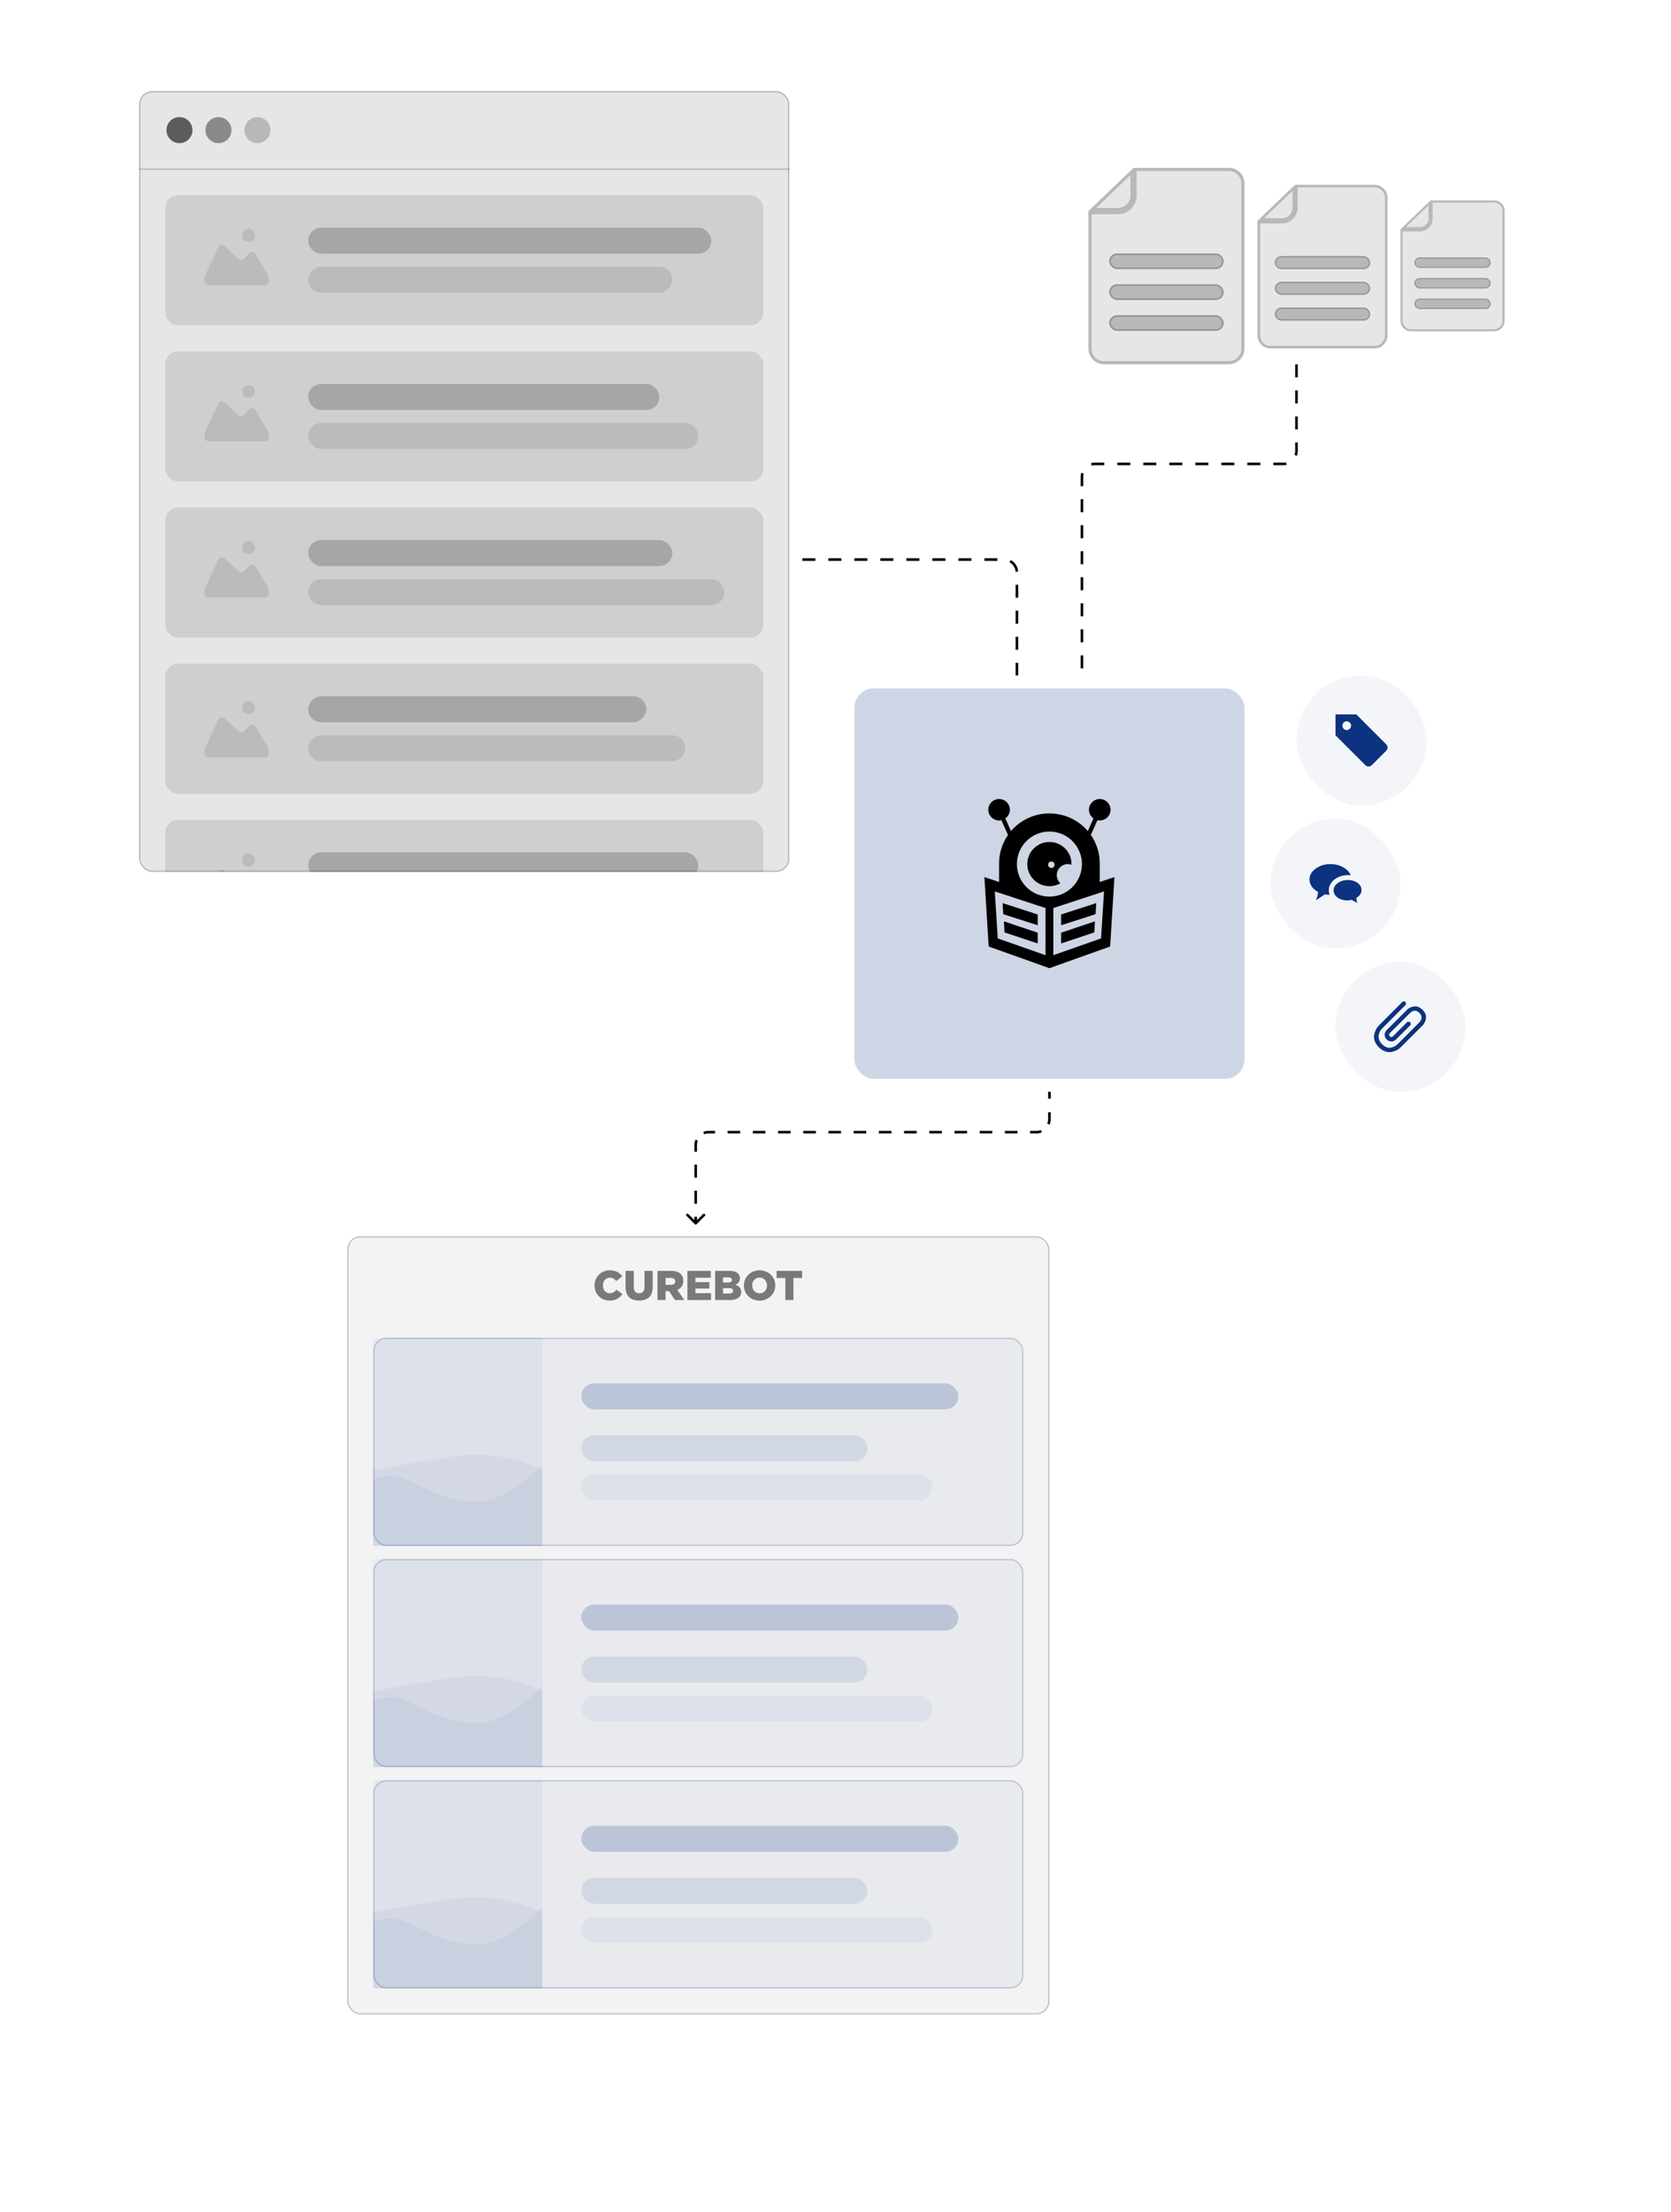 <svg width="1285" height="1700" viewBox="0 0 1285 1700" fill="none" xmlns="http://www.w3.org/2000/svg">
<g clip-path="url(#clip0_1508_24712)">
<rect x="107" y="70" width="500" height="600" rx="10" fill="black" fill-opacity="0.1"/>
<circle cx="138" cy="100" r="10" fill="black" fill-opacity="0.6"/>
<circle cx="168" cy="100" r="10" fill="black" fill-opacity="0.4"/>
<circle cx="198" cy="100" r="10" fill="black" fill-opacity="0.2"/>
<path d="M107 130H607" stroke="black" stroke-opacity="0.2"/>
<rect x="127" y="150" width="460" height="100" rx="10" fill="black" fill-opacity="0.1"/>
<g clip-path="url(#clip1_1508_24712)">
<path d="M167.705 190.287L157.559 212.069C157.355 212.505 157.25 212.981 157.25 213.462V215.866C157.25 217.689 158.727 219.167 160.55 219.167H203.45C205.273 219.167 206.75 217.689 206.75 215.866V213.624C206.75 213.04 206.595 212.465 206.301 211.961L196.658 195.439C195.53 193.507 192.846 193.233 191.351 194.898L187.96 198.677C186.726 200.052 184.604 200.146 183.253 198.885L172.948 189.268C171.309 187.738 168.653 188.254 167.705 190.287Z" fill="black" fill-opacity="0.1"/>
<circle cx="191.168" cy="180.834" r="5" fill="black" fill-opacity="0.1"/>
</g>
<rect x="237" y="175" width="310" height="20" rx="10" fill="black" fill-opacity="0.2"/>
<rect width="280" height="20" rx="10" transform="matrix(-1 0 0 1 517 205)" fill="black" fill-opacity="0.1"/>
<rect x="127" y="270" width="460" height="100" rx="10" fill="black" fill-opacity="0.1"/>
<g clip-path="url(#clip2_1508_24712)">
<path d="M167.705 310.287L157.559 332.069C157.355 332.505 157.25 332.981 157.25 333.462V335.866C157.25 337.689 158.727 339.167 160.55 339.167H203.45C205.273 339.167 206.75 337.689 206.75 335.866V333.624C206.75 333.04 206.595 332.465 206.301 331.961L196.658 315.439C195.53 313.507 192.846 313.233 191.351 314.898L187.96 318.677C186.726 320.052 184.604 320.146 183.253 318.885L172.948 309.268C171.309 307.738 168.653 308.254 167.705 310.287Z" fill="black" fill-opacity="0.1"/>
<circle cx="191.168" cy="300.834" r="5" fill="black" fill-opacity="0.1"/>
</g>
<rect x="237" y="295" width="270" height="20" rx="10" fill="black" fill-opacity="0.2"/>
<rect x="237" y="325" width="300" height="20" rx="10" fill="black" fill-opacity="0.1"/>
<rect x="127" y="390" width="460" height="100" rx="10" fill="black" fill-opacity="0.1"/>
<rect x="237" y="415" width="280" height="20" rx="10" fill="black" fill-opacity="0.2"/>
<rect x="237" y="445" width="320" height="20" rx="10" fill="black" fill-opacity="0.1"/>
<g clip-path="url(#clip3_1508_24712)">
<path d="M167.705 430.287L157.559 452.069C157.355 452.505 157.25 452.981 157.25 453.462V455.866C157.25 457.689 158.727 459.167 160.55 459.167H203.45C205.273 459.167 206.75 457.689 206.75 455.866V453.624C206.75 453.04 206.595 452.465 206.301 451.961L196.658 435.439C195.53 433.507 192.846 433.233 191.351 434.898L187.96 438.677C186.726 440.052 184.604 440.146 183.253 438.885L172.948 429.268C171.309 427.738 168.653 428.254 167.705 430.287Z" fill="black" fill-opacity="0.1"/>
<circle cx="191.168" cy="420.834" r="5" fill="black" fill-opacity="0.1"/>
</g>
<rect x="127" y="510" width="460" height="100" rx="10" fill="black" fill-opacity="0.1"/>
<rect width="260" height="20" rx="10" transform="matrix(-1 0 0 1 497 535)" fill="black" fill-opacity="0.2"/>
<rect width="290" height="20" rx="10" transform="matrix(-1 0 0 1 527 565)" fill="black" fill-opacity="0.1"/>
<g clip-path="url(#clip4_1508_24712)">
<path d="M167.705 553.287L157.559 575.069C157.355 575.505 157.25 575.981 157.25 576.462V578.866C157.25 580.689 158.727 582.167 160.55 582.167H203.45C205.273 582.167 206.75 580.689 206.75 578.866V576.624C206.75 576.04 206.595 575.465 206.301 574.961L196.658 558.439C195.53 556.507 192.846 556.233 191.351 557.898L187.96 561.677C186.726 563.052 184.604 563.146 183.253 561.885L172.948 552.268C171.309 550.738 168.653 551.254 167.705 553.287Z" fill="black" fill-opacity="0.1"/>
<circle cx="191.168" cy="543.834" r="5" fill="black" fill-opacity="0.1"/>
</g>
<rect x="127" y="630" width="460" height="100" rx="10" fill="black" fill-opacity="0.1"/>
<g clip-path="url(#clip5_1508_24712)">
<path d="M167.705 670.287L157.559 692.069C157.355 692.505 157.25 692.981 157.25 693.462V695.866C157.25 697.689 158.727 699.167 160.55 699.167H203.45C205.273 699.167 206.75 697.689 206.75 695.866V693.624C206.75 693.04 206.595 692.465 206.301 691.961L196.658 675.439C195.53 673.507 192.846 673.233 191.351 674.898L187.96 678.677C186.726 680.052 184.604 680.146 183.253 678.885L172.948 669.268C171.309 667.738 168.653 668.254 167.705 670.287Z" fill="black" fill-opacity="0.1"/>
<circle cx="191.168" cy="660.834" r="5" fill="black" fill-opacity="0.1"/>
</g>
<rect x="237" y="655" width="300" height="20" rx="10" fill="black" fill-opacity="0.2"/>
</g>
<rect x="107.5" y="70.5" width="499" height="599" rx="9.5" stroke="black" stroke-opacity="0.2"/>
<path d="M617 430H772C777.523 430 782 434.477 782 440V519" stroke="black" stroke-width="2" stroke-dasharray="10 10"/>
<path d="M535.707 940.707C535.317 941.098 534.683 941.098 534.293 940.707L527.929 934.343C527.538 933.953 527.538 933.319 527.929 932.929C528.319 932.538 528.953 932.538 529.343 932.929L535 938.586L540.657 932.929C541.047 932.538 541.681 932.538 542.071 932.929C542.462 933.319 542.462 933.953 542.071 934.343L535.707 940.707ZM808 839V844.247H806V839H808ZM808 854.742V859.99H806V854.742H808ZM808 859.99C808 861.48 807.703 862.902 807.165 864.201L805.317 863.435C805.757 862.375 806 861.212 806 859.99H808ZM801.211 870.155C799.913 870.693 798.49 870.99 797 870.99V868.99C798.222 868.99 799.385 868.747 800.445 868.307L801.211 870.155ZM797 870.99H792.154V868.99H797V870.99ZM782.462 870.99H772.769V868.99H782.462V870.99ZM763.077 870.99H753.385V868.99H763.077V870.99ZM743.692 870.99H734V868.99H743.692V870.99ZM724.308 870.99H714.615V868.99H724.308V870.99ZM704.923 870.99H695.231V868.99H704.923V870.99ZM685.538 870.99H675.846V868.99H685.538V870.99ZM666.154 870.99H656.462V868.99H666.154V870.99ZM646.769 870.99H637.077V868.99H646.769V870.99ZM627.385 870.99H617.692V868.99H627.385V870.99ZM608 870.99H598.308V868.99H608V870.99ZM588.615 870.99H578.923V868.99H588.615V870.99ZM569.231 870.99H559.538V868.99H569.231V870.99ZM549.846 870.99H545V868.99H549.846V870.99ZM545 870.99C543.778 870.99 542.615 871.233 541.555 871.672L540.789 869.825C542.087 869.287 543.51 868.99 545 868.99V870.99ZM536.683 876.545C536.243 877.605 536 878.768 536 879.99H534C534 878.5 534.297 877.077 534.835 875.779L536.683 876.545ZM536 879.99V884.991H534V879.99H536ZM536 894.992V904.994H534V894.992H536ZM536 914.996V924.997H534V914.996H536ZM536 934.999V940H534V934.999H536Z" fill="black"/>
<rect x="657" y="529" width="300" height="300" rx="15" fill="#0D327F" fill-opacity="0.2"/>
<path fill-rule="evenodd" clip-rule="evenodd" d="M845.706 614C850.287 614 854 617.689 854 622.24C854 624.425 853.126 626.521 851.571 628.066C850.015 629.611 847.906 630.479 845.706 630.479C845.106 630.478 844.509 630.411 843.924 630.281L838.851 641.619C843.173 647.812 845.706 655.331 845.706 663.438V683C845.706 684.682 842.093 685.389 838 687C833.877 688.623 823.544 691.289 807 695C791.964 691.151 782.297 688.485 778 687C771.895 684.891 768.294 684.162 768.294 682V663.438C768.294 655.331 770.827 647.812 775.149 641.619L770.075 630.277C769.49 630.408 768.893 630.476 768.294 630.479C763.713 630.479 760 626.79 760 622.24C760 617.689 763.713 614 768.294 614C770.494 614 772.603 614.868 774.159 616.413C775.714 617.959 776.588 620.054 776.588 622.24C776.584 624.9 775.287 627.395 773.106 628.938L777.449 638.645C784.528 630.356 795.09 625.096 806.889 625.096H807.111C818.91 625.096 829.472 630.356 836.551 638.645L840.892 628.942C838.711 627.397 837.414 624.901 837.412 622.24C837.412 617.689 841.125 614 845.706 614ZM807 639C793.193 639 782 650.193 782 664C782 677.807 793.193 689 807 689C820.807 689 832 677.807 832 664C832 650.193 820.807 639 807 639Z" fill="black"/>
<path d="M857 674L853.703 727.333L807 744L760.297 727.333L757.355 679.735L757 674L807 690.667L857 674ZM849 685L810 697.777V734L846.728 721.118L849 685ZM765 685L767.272 721.118L804 734V697.777L765 685Z" fill="black"/>
<path d="M842 708L841.524 716.509L816 725V716.713L842 708Z" fill="black"/>
<path d="M843 694L842.505 702.509L816 711V702.713L843 694Z" fill="black"/>
<path d="M772 708L772.476 716.509L798 725V716.713L772 708Z" fill="black"/>
<path d="M771 694L771.495 702.509L798 711V702.713L771 694Z" fill="black"/>
<path fill-rule="evenodd" clip-rule="evenodd" d="M807 647C816.389 647 824 654.611 824 664C824 664.161 823.998 664.321 823.993 664.481C823.109 664.17 822.158 664 821.167 664C816.472 664 812.667 667.806 812.667 672.5C812.667 674.981 813.73 677.214 815.426 678.768C812.942 680.188 810.066 681 807 681C797.611 681 790 673.389 790 664C790 654.611 797.611 647 807 647ZM808.5 662C807.119 662 806 663.119 806 664.5C806 665.881 807.119 667 808.5 667C809.881 667 811 665.881 811 664.5C811 663.119 809.881 662 808.5 662Z" fill="black"/>
<rect x="997" y="519" width="100" height="100" rx="50" fill="#0D327F" fill-opacity="0.05"/>
<path d="M1027 549H1043.04C1043.04 549 1050.62 556.588 1065.8 571.763C1066.6 572.564 1067 573.404 1067 574.285C1067 575.166 1066.8 575.867 1066.4 576.387L1065.8 577.108C1060.43 582.433 1056.87 585.997 1055.11 587.799C1054.31 588.6 1053.47 589 1052.59 589C1051.7 589 1051.02 588.8 1050.54 588.399L1049.76 587.799L1027 565.036V549ZM1035.59 561.012C1036.51 561.012 1037.31 560.672 1037.99 559.991C1038.67 559.31 1039.01 558.51 1039.01 557.589C1039.01 556.668 1038.67 555.887 1037.99 555.246C1037.31 554.606 1036.51 554.285 1035.59 554.285C1034.67 554.285 1033.89 554.606 1033.25 555.246C1032.61 555.887 1032.29 556.668 1032.29 557.589C1032.29 558.51 1032.61 559.31 1033.25 559.991C1033.89 560.672 1034.67 561.012 1035.59 561.012Z" fill="#0D327F"/>
<rect x="977" y="629" width="100" height="100" rx="50" fill="#0D327F" fill-opacity="0.05"/>
<path d="M1018.82 687.277L1012.05 691.808C1012.99 689.308 1013.49 687.156 1013.56 685.351C1011.51 684.274 1009.9 682.903 1008.72 681.237C1007.57 679.536 1007 677.73 1007 675.821C1007 672.557 1008.58 669.78 1011.74 667.489C1014.9 665.163 1018.7 664 1023.14 664C1026.79 664 1030.05 664.815 1032.93 666.447C1035.82 668.079 1037.74 670.144 1038.71 672.644C1037.99 672.54 1037.26 672.488 1036.53 672.488H1035.8C1032.05 672.661 1028.84 673.79 1026.16 675.873C1023.18 678.268 1021.74 681.185 1021.84 684.622C1021.91 685.698 1022.12 686.705 1022.47 687.642C1021.43 687.642 1020.21 687.52 1018.82 687.277ZM1043.87 693.891L1039.44 691.496C1038.47 691.704 1037.52 691.843 1036.58 691.912H1035.95C1033.11 691.912 1030.68 691.201 1028.66 689.777C1026.65 688.319 1025.61 686.548 1025.54 684.465C1025.43 682.313 1026.39 680.438 1028.4 678.841C1030.45 677.209 1032.97 676.342 1035.95 676.237H1036.53C1039.37 676.237 1041.8 676.949 1043.82 678.372C1045.87 679.796 1046.92 681.549 1046.99 683.632C1047.1 686.201 1045.76 688.336 1042.98 690.037C1043.02 690.593 1043.11 691.201 1043.24 691.86C1043.38 692.485 1043.52 692.988 1043.66 693.37L1043.87 693.891Z" fill="#0D327F"/>
<rect x="1027" y="739" width="100" height="100" rx="50" fill="#0D327F" fill-opacity="0.05"/>
<path d="M1066.37 791.583L1081.97 775.987C1082.97 774.985 1084.18 774.242 1085.59 773.759C1088.67 772.757 1091.45 773.499 1093.94 775.987C1096.43 778.401 1097.17 781.167 1096.17 784.286C1095.72 785.735 1094.98 786.979 1093.94 788.018L1077.18 804.784C1076.36 805.601 1075.37 806.325 1074.22 806.956C1073.07 807.551 1071.74 808.015 1070.21 808.349C1068.73 808.683 1067.09 808.553 1065.31 807.959C1063.57 807.402 1061.91 806.344 1060.35 804.784C1058.79 803.225 1057.72 801.572 1057.12 799.827C1056.57 798.082 1056.46 796.466 1056.79 794.981C1057.12 793.458 1057.59 792.122 1058.18 790.97C1058.81 789.819 1059.54 788.835 1060.35 788.018L1078.35 769.972C1078.68 769.637 1079.07 769.47 1079.52 769.47C1080 769.47 1080.41 769.637 1080.74 769.972C1081.07 770.306 1081.24 770.714 1081.24 771.197C1081.24 771.643 1081.07 772.032 1080.74 772.367L1062.81 790.413C1062.66 790.525 1062.42 790.785 1062.08 791.193C1061.78 791.565 1061.43 792.177 1061.02 793.031C1060.61 793.885 1060.32 794.777 1060.13 795.705C1059.98 796.633 1060.11 797.71 1060.52 798.936C1060.93 800.124 1061.69 801.275 1062.81 802.389C1064.14 803.726 1065.52 804.58 1066.93 804.951C1068.38 805.285 1069.66 805.23 1070.77 804.784C1071.92 804.301 1072.79 803.874 1073.39 803.503C1073.98 803.095 1074.45 802.723 1074.78 802.389L1091.55 785.568C1092.18 784.936 1092.64 784.175 1092.94 783.284C1093.5 781.501 1093.03 779.868 1091.55 778.382C1089.28 776.117 1086.89 776.117 1084.36 778.382L1068.77 793.923C1067.95 794.74 1067.95 795.556 1068.77 796.373C1069.51 797.116 1070.31 797.116 1071.16 796.373L1081.97 785.568C1082.3 785.27 1082.71 785.122 1083.19 785.122C1083.67 785.122 1084.06 785.27 1084.36 785.568C1084.7 785.902 1084.86 786.31 1084.86 786.793C1084.86 787.276 1084.7 787.684 1084.36 788.018L1073.56 798.769C1073 799.326 1072.35 799.753 1071.61 800.05C1070.86 800.31 1070.01 800.365 1069.04 800.217C1068.08 800.068 1067.19 799.585 1066.37 798.769C1065.55 797.952 1065.05 797.06 1064.87 796.095C1064.72 795.092 1064.79 794.22 1065.09 793.477C1065.39 792.734 1065.81 792.103 1066.37 791.583Z" fill="#0D327F"/>
<path d="M995.902 142H1057C1062.52 142 1067 146.477 1067 152V257.768C1067 263.29 1062.52 267.768 1057 267.768H977C971.477 267.768 967 263.29 967 257.768V169.669L995.902 142Z" fill="black" fill-opacity="0.1"/>
<path d="M968 170.669H985.902C991.977 170.669 996.902 165.744 996.902 159.669V143H1057C1061.97 143 1066 147.029 1066 152V257.768C1066 262.738 1061.97 266.768 1057 266.768H977C972.029 266.768 968 262.738 968 257.768V170.669ZM994.902 144.342V159.669C994.902 164.639 990.872 168.669 985.902 168.669H969.491L994.902 144.342Z" stroke="black" stroke-opacity="0.2" stroke-width="2"/>
<rect x="980.332" y="236.357" width="73.333" height="10" rx="5" fill="black" fill-opacity="0.2"/>
<rect x="980.832" y="236.857" width="72.333" height="9" rx="4.5" stroke="black" stroke-opacity="0.2"/>
<rect x="980.332" y="216.577" width="73.333" height="10" rx="5" fill="black" fill-opacity="0.2"/>
<rect x="980.832" y="217.077" width="72.333" height="9" rx="4.5" stroke="black" stroke-opacity="0.2"/>
<rect x="980.332" y="196.797" width="73.333" height="10" rx="5" fill="black" fill-opacity="0.2"/>
<rect x="980.832" y="197.297" width="72.333" height="9" rx="4.5" stroke="black" stroke-opacity="0.2"/>
<path d="M1100.12 154H1149C1153.42 154 1157 157.582 1157 162V246.614C1157 251.032 1153.42 254.614 1149 254.614H1085C1080.58 254.614 1077 251.032 1077 246.614V176.135L1100.12 154Z" fill="black" fill-opacity="0.1"/>
<path d="M1077.8 176.935H1092.12C1096.98 176.935 1100.92 172.995 1100.92 168.135V154.8H1149C1152.98 154.8 1156.2 158.024 1156.2 162V246.614C1156.2 250.591 1152.98 253.814 1149 253.814H1085C1081.02 253.814 1077.8 250.591 1077.8 246.614V176.935ZM1099.32 155.873V168.135C1099.32 172.112 1096.1 175.335 1092.12 175.335H1078.99L1099.32 155.873Z" stroke="black" stroke-opacity="0.2" stroke-width="1.6"/>
<rect x="1087.67" y="229.485" width="58.667" height="8" rx="4" fill="black" fill-opacity="0.2"/>
<rect x="1088.07" y="229.885" width="57.867" height="7.2" rx="3.6" stroke="black" stroke-opacity="0.2" stroke-width="0.8"/>
<rect x="1087.67" y="213.661" width="58.667" height="8" rx="4" fill="black" fill-opacity="0.2"/>
<rect x="1088.07" y="214.061" width="57.867" height="7.2" rx="3.6" stroke="black" stroke-opacity="0.2" stroke-width="0.8"/>
<rect x="1087.67" y="197.837" width="58.667" height="8" rx="4" fill="black" fill-opacity="0.2"/>
<rect x="1088.07" y="198.237" width="57.867" height="7.2" rx="3.6" stroke="black" stroke-opacity="0.2" stroke-width="0.8"/>
<path d="M871.682 129H945C951.627 129 957 134.373 957 141V267.921C957 274.549 951.627 279.921 945 279.921H849C842.373 279.921 837 274.549 837 267.921V162.203L871.682 129Z" fill="black" fill-opacity="0.1"/>
<path d="M838.2 163.403H859.682C866.972 163.403 872.882 157.493 872.882 150.203V130.2H945C950.965 130.2 955.8 135.035 955.8 141V267.921C955.8 273.886 950.965 278.721 945 278.721H849C843.035 278.721 838.2 273.886 838.2 267.921V163.403ZM870.482 131.81V150.203C870.482 156.167 865.647 161.003 859.682 161.003H839.989L870.482 131.81Z" stroke="black" stroke-opacity="0.2" stroke-width="2.4"/>
<rect x="852.996" y="242.229" width="88" height="12" rx="6" fill="black" fill-opacity="0.2"/>
<rect x="853.596" y="242.829" width="86.8" height="10.8" rx="5.4" stroke="black" stroke-opacity="0.2" stroke-width="1.2"/>
<rect x="852.996" y="218.492" width="88" height="12" rx="6" fill="black" fill-opacity="0.2"/>
<rect x="853.596" y="219.092" width="86.8" height="10.8" rx="5.4" stroke="black" stroke-opacity="0.2" stroke-width="1.2"/>
<rect x="852.996" y="194.756" width="88" height="12" rx="6" fill="black" fill-opacity="0.2"/>
<rect x="853.596" y="195.356" width="86.8" height="10.8" rx="5.4" stroke="black" stroke-opacity="0.2" stroke-width="1.2"/>
<path d="M997 280V346.5C997 352.023 992.523 356.5 987 356.5H842C836.477 356.5 832 360.977 832 366.5V519" stroke="black" stroke-width="2" stroke-dasharray="10 10"/>
<rect x="267" y="950" width="540" height="598" rx="10" fill="black" fill-opacity="0.05"/>
<rect x="287" y="1028" width="500" height="160" rx="10" fill="#0D327F" fill-opacity="0.05"/>
<rect width="130" height="160" transform="translate(287 1028)" fill="#0D327F" fill-opacity="0.05"/>
<path fill-rule="evenodd" clip-rule="evenodd" d="M287 1129.54C287 1129.54 309.88 1125.44 348.36 1119.28C386.84 1113.13 417 1129.54 417 1129.54V1188H287V1129.54Z" fill="#0D327F" fill-opacity="0.05"/>
<path fill-rule="evenodd" clip-rule="evenodd" d="M287 1136.72C313 1125.44 326.691 1154.15 367.08 1154.15C391 1154.15 417 1125.44 417 1125.44V1188H287" fill="#0D327F" fill-opacity="0.05"/>
<rect x="447" y="1063" width="290" height="20" rx="10" fill="#0D327F" fill-opacity="0.2"/>
<rect x="447" y="1103" width="220" height="20" rx="10" fill="#0D327F" fill-opacity="0.1"/>
<rect x="447" y="1133" width="270" height="20" rx="10" fill="#0D327F" fill-opacity="0.05"/>
<rect x="287.5" y="1028.5" width="499" height="159" rx="9.5" stroke="#0D327F" stroke-opacity="0.2"/>
<rect x="287" y="1198" width="500" height="160" rx="10" fill="#0D327F" fill-opacity="0.05"/>
<rect width="130" height="160" transform="translate(287 1198)" fill="#0D327F" fill-opacity="0.05"/>
<path fill-rule="evenodd" clip-rule="evenodd" d="M287 1299.54C287 1299.54 309.88 1295.44 348.36 1289.28C386.84 1283.13 417 1299.54 417 1299.54V1358H287V1299.54Z" fill="#0D327F" fill-opacity="0.05"/>
<path fill-rule="evenodd" clip-rule="evenodd" d="M287 1306.72C313 1295.44 326.691 1324.15 367.08 1324.15C391 1324.15 417 1295.44 417 1295.44V1358H287" fill="#0D327F" fill-opacity="0.05"/>
<rect x="447" y="1233" width="290" height="20" rx="10" fill="#0D327F" fill-opacity="0.2"/>
<rect x="447" y="1273" width="220" height="20" rx="10" fill="#0D327F" fill-opacity="0.1"/>
<rect x="447" y="1303" width="270" height="20" rx="10" fill="#0D327F" fill-opacity="0.05"/>
<rect x="287.5" y="1198.5" width="499" height="159" rx="9.5" stroke="#0D327F" stroke-opacity="0.2"/>
<rect x="287" y="1368" width="500" height="160" rx="10" fill="#0D327F" fill-opacity="0.05"/>
<rect width="130" height="160" transform="translate(287 1368)" fill="#0D327F" fill-opacity="0.05"/>
<path fill-rule="evenodd" clip-rule="evenodd" d="M287 1469.54C287 1469.54 309.88 1465.44 348.36 1459.28C386.84 1453.13 417 1469.54 417 1469.54V1528H287V1469.54Z" fill="#0D327F" fill-opacity="0.05"/>
<path fill-rule="evenodd" clip-rule="evenodd" d="M287 1476.72C313 1465.44 326.691 1494.15 367.08 1494.15C391 1494.15 417 1465.44 417 1465.44V1528H287" fill="#0D327F" fill-opacity="0.05"/>
<rect x="447" y="1403" width="290" height="20" rx="10" fill="#0D327F" fill-opacity="0.2"/>
<rect x="447" y="1443" width="220" height="20" rx="10" fill="#0D327F" fill-opacity="0.1"/>
<rect x="447" y="1473" width="270" height="20" rx="10" fill="#0D327F" fill-opacity="0.05"/>
<rect x="287.5" y="1368.5" width="499" height="159" rx="9.5" stroke="#0D327F" stroke-opacity="0.2"/>
<path d="M468.768 999.448C462.368 999.448 457.216 994.552 457.216 987.864V987.8C457.216 981.272 462.24 976.152 469.024 976.152C473.6 976.152 476.544 978.072 478.528 980.824L473.856 984.44C472.576 982.84 471.104 981.816 468.96 981.816C465.824 981.816 463.616 984.472 463.616 987.736V987.8C463.616 991.16 465.824 993.784 468.96 993.784C471.296 993.784 472.672 992.696 474.016 991.064L478.688 994.392C476.576 997.304 473.728 999.448 468.768 999.448ZM491.439 999.416C485.071 999.416 481.071 996.184 481.071 989.176V976.6H487.375V989.048C487.375 992.28 489.007 993.816 491.503 993.816C493.999 993.816 495.631 992.344 495.631 989.208V976.6H501.935V989.016C501.935 996.248 497.807 999.416 491.439 999.416ZM505.609 999V976.6H516.201C519.625 976.6 521.993 977.496 523.497 979.032C524.809 980.312 525.481 982.04 525.481 984.248V984.312C525.481 987.736 523.657 990.008 520.873 991.192L526.217 999H519.049L514.537 992.216H511.817V999H505.609ZM511.817 987.352H515.913C518.025 987.352 519.241 986.328 519.241 984.696V984.632C519.241 982.872 517.961 981.976 515.881 981.976H511.817V987.352ZM528.609 999V976.6H546.625V981.88H534.753V985.272H545.505V990.168H534.753V993.72H546.785V999H528.609ZM549.953 999V976.6H561.441C564.257 976.6 566.241 977.304 567.553 978.616C568.449 979.512 568.993 980.696 568.993 982.232V982.296C568.993 984.888 567.521 986.424 565.537 987.288C568.257 988.184 569.985 989.72 569.985 992.76V992.824C569.985 996.664 566.849 999 561.505 999H549.953ZM556.001 985.528H559.905C561.793 985.528 562.849 984.888 562.849 983.576V983.512C562.849 982.296 561.889 981.592 560.033 981.592H556.001V985.528ZM556.001 994.008H560.801C562.689 994.008 563.777 993.272 563.777 991.96V991.896C563.777 990.68 562.817 989.88 560.737 989.88H556.001V994.008ZM584.092 999.448C577.18 999.448 572.06 994.296 572.06 987.864V987.8C572.06 981.368 577.244 976.152 584.156 976.152C591.068 976.152 596.188 981.304 596.188 987.736V987.8C596.188 994.232 591.004 999.448 584.092 999.448ZM584.156 993.848C587.58 993.848 589.852 991.096 589.852 987.864V987.8C589.852 984.568 587.516 981.752 584.092 981.752C580.7 981.752 578.428 984.504 578.428 987.736V987.8C578.428 991.032 580.764 993.848 584.156 993.848ZM603.925 999V982.04H597.205V976.6H616.853V982.04H610.133V999H603.925Z" fill="black" fill-opacity="0.5"/>
<rect x="267.5" y="950.5" width="539" height="597" rx="9.5" stroke="black" stroke-opacity="0.2"/>
<defs>
<clipPath id="clip0_1508_24712">
<rect x="107" y="70" width="500" height="600" rx="10" fill="white"/>
</clipPath>
<clipPath id="clip1_1508_24712">
<rect width="50" height="45" fill="white" transform="translate(157 175)"/>
</clipPath>
<clipPath id="clip2_1508_24712">
<rect width="50" height="45" fill="white" transform="translate(157 295)"/>
</clipPath>
<clipPath id="clip3_1508_24712">
<rect width="50" height="45" fill="white" transform="translate(157 415)"/>
</clipPath>
<clipPath id="clip4_1508_24712">
<rect width="50" height="45" fill="white" transform="translate(157 538)"/>
</clipPath>
<clipPath id="clip5_1508_24712">
<rect width="50" height="45" fill="white" transform="translate(157 655)"/>
</clipPath>
</defs>
</svg>
